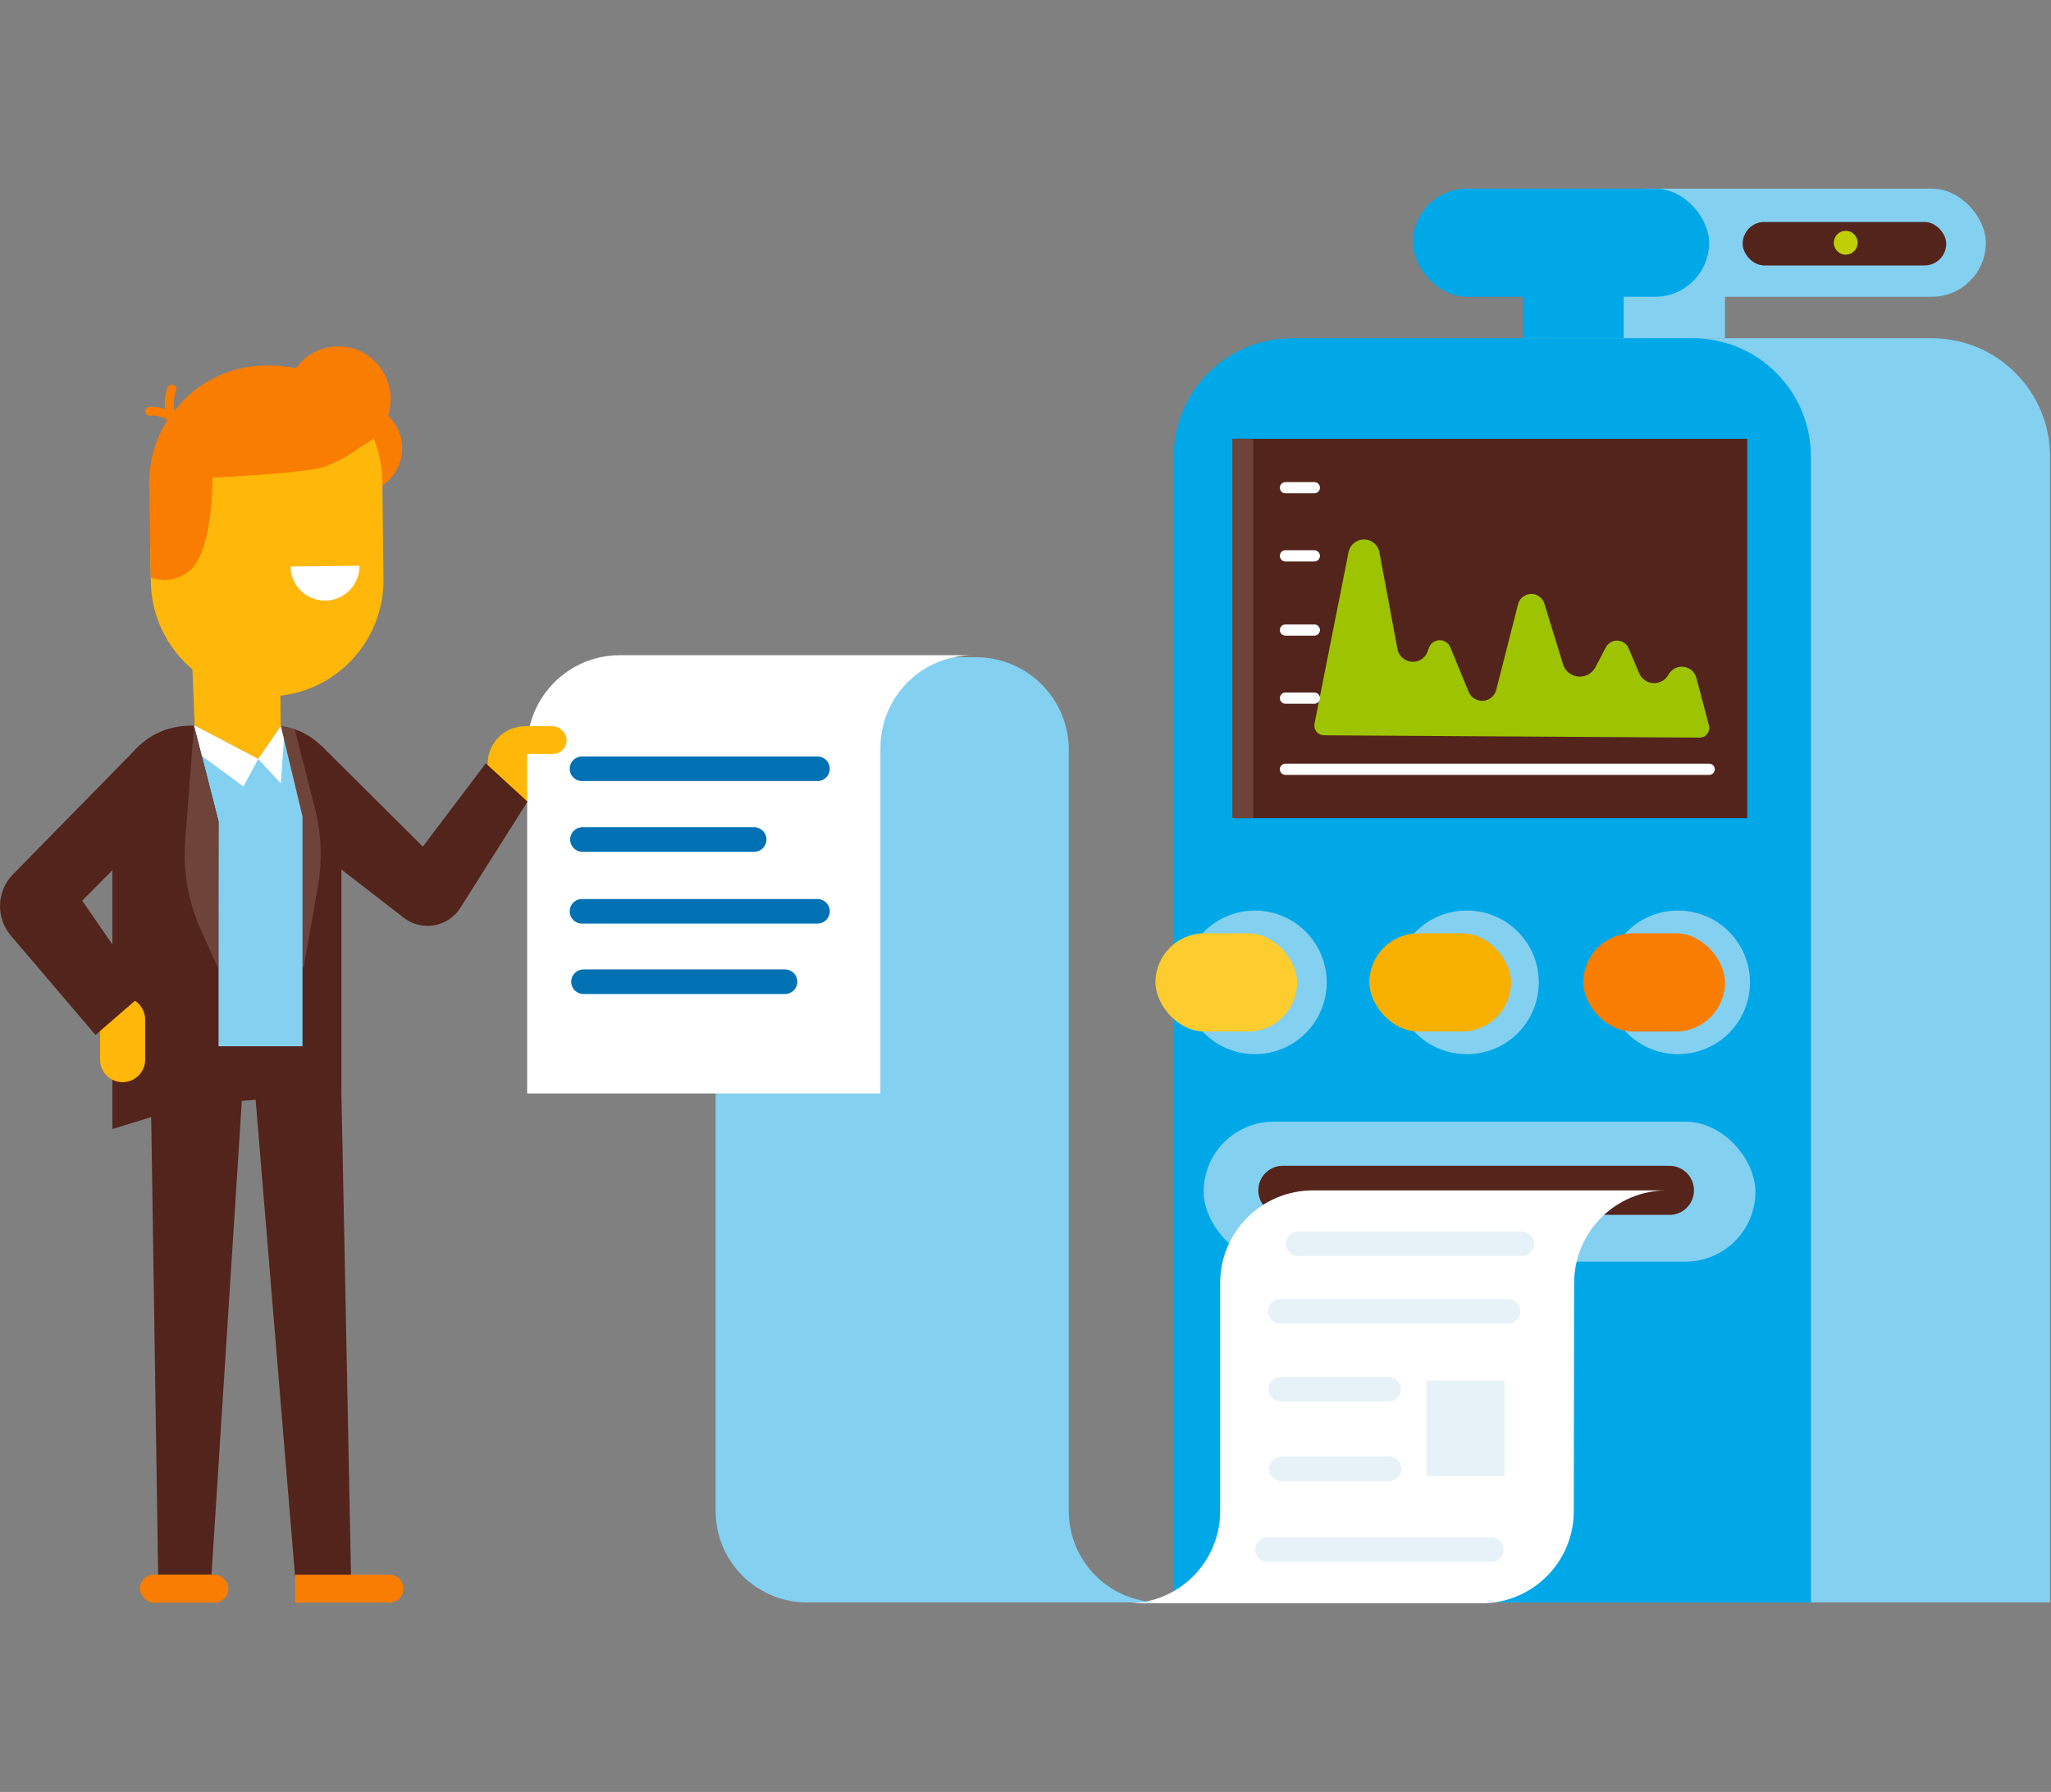 <svg width="87" height="76" viewBox="0 0 87 76" fill="none" xmlns="http://www.w3.org/2000/svg">
<rect x="0" y="0" width="87" height="76" fill="#808080" stroke="none"/>
<path fill-rule="evenodd" clip-rule="evenodd" d="M64.598 8.915H69.555V14.345H64.598V8.915Z" fill="#00A8E8"/>
<path fill-rule="evenodd" clip-rule="evenodd" d="M68.873 8.915H73.17V14.345H68.873V8.915Z" fill="#84D0F0"/>
<rect x="67.489" y="8" width="16.747" height="4.586" rx="2.293" fill="#84D0F0"/>
<path fill-rule="evenodd" clip-rule="evenodd" d="M86.959 67.963H59.929L59.929 19.363C59.929 16.591 62.175 14.345 64.947 14.345H81.942C84.713 14.345 86.959 16.591 86.959 19.363V67.963H86.959Z" fill="#84D0F0"/>
<path fill-rule="evenodd" clip-rule="evenodd" d="M76.815 67.963H49.785L49.785 19.363C49.785 16.591 52.031 14.345 54.802 14.345H71.797C74.569 14.345 76.815 16.591 76.815 19.363V67.963H76.815Z" fill="#00A8E8"/>
<path fill-rule="evenodd" clip-rule="evenodd" d="M62.209 44.709C61.401 44.71 60.626 44.389 60.054 43.818C59.483 43.247 59.163 42.472 59.163 41.664C59.163 40.852 59.487 40.074 60.063 39.503C60.639 38.931 61.42 38.613 62.231 38.619C63.911 38.621 65.272 39.983 65.272 41.664C65.273 42.475 64.95 43.253 64.375 43.825C63.8 44.397 63.02 44.715 62.209 44.709ZM71.171 44.709C70.363 44.71 69.588 44.389 69.017 43.818C68.445 43.247 68.125 42.472 68.126 41.664C68.126 40.856 68.447 40.082 69.018 39.511C69.589 38.94 70.364 38.619 71.171 38.619C71.981 38.616 72.759 38.935 73.333 39.506C73.907 40.078 74.23 40.854 74.231 41.664C74.231 42.474 73.908 43.251 73.334 43.822C72.76 44.394 71.981 44.713 71.171 44.709ZM51.077 43.818C51.648 44.389 52.423 44.71 53.231 44.709C54.039 44.71 54.814 44.389 55.385 43.818C55.956 43.247 56.277 42.472 56.276 41.664C56.276 40.856 55.955 40.082 55.384 39.511C54.813 38.94 54.039 38.619 53.231 38.619C52.423 38.619 51.649 38.94 51.078 39.511C50.507 40.082 50.186 40.856 50.186 41.664C50.185 42.472 50.505 43.247 51.077 43.818Z" fill="#84D0F0"/>
<rect x="51.056" y="47.574" width="23.407" height="5.936" rx="2.968" fill="#84D0F0"/>
<rect x="67.163" y="39.583" width="6.008" height="4.166" rx="2.083" fill="#F97D00"/>
<rect x="58.087" y="39.583" width="6.008" height="4.166" rx="2.083" fill="#F8B000"/>
<rect x="49.013" y="39.583" width="6.008" height="4.166" rx="2.083" fill="#FDCC2E"/>
<path fill-rule="evenodd" clip-rule="evenodd" d="M70.736 51.526H54.356C53.806 51.493 53.376 51.037 53.376 50.486C53.376 49.934 53.806 49.478 54.356 49.445H70.751C71.138 49.422 71.505 49.615 71.706 49.946C71.906 50.278 71.906 50.693 71.706 51.025C71.505 51.356 71.138 51.55 70.751 51.526H70.736Z" fill="#55241A"/>
<path fill-rule="evenodd" clip-rule="evenodd" d="M52.286 18.613H74.115V34.7H52.286V18.613Z" fill="#53241B"/>
<path fill-rule="evenodd" clip-rule="evenodd" d="M66.757 64.085C66.76 66.234 65.028 67.981 62.88 68H47.88C50.028 67.981 51.76 66.234 51.757 64.085V54.421C51.756 53.375 52.173 52.372 52.914 51.633C53.655 50.895 54.66 50.483 55.706 50.487H70.706C69.662 50.486 68.661 50.901 67.924 51.639C67.186 52.377 66.771 53.378 66.772 54.421L66.757 64.085Z" fill="white"/>
<path fill-rule="evenodd" clip-rule="evenodd" d="M30.356 64.085C30.356 66.219 32.081 67.952 34.215 67.963H49.215C47.073 67.963 45.337 66.227 45.337 64.085V31.797C45.334 30.753 44.917 29.754 44.176 29.018C43.435 28.282 42.433 27.871 41.389 27.875H26.389C27.436 27.866 28.443 28.275 29.188 29.011C29.933 29.747 30.353 30.75 30.356 31.797V64.085Z" fill="#84D0F0"/>
<ellipse cx="22.275" cy="32.401" rx="1.59" ry="1.601" fill="#FFB70A"/>
<path fill-rule="evenodd" clip-rule="evenodd" d="M37.346 46.377V31.723C37.345 30.679 37.76 29.678 38.497 28.94C39.235 28.202 40.236 27.788 41.28 27.789H26.28C24.113 27.797 22.361 29.556 22.361 31.723V46.377H37.346Z" fill="white"/>
<path fill-rule="evenodd" clip-rule="evenodd" d="M24.731 33.125H34.62H34.631C34.828 33.142 35.016 33.047 35.12 32.879C35.223 32.711 35.223 32.5 35.12 32.332C35.016 32.165 34.828 32.07 34.631 32.086H24.731C24.535 32.07 24.347 32.165 24.243 32.332C24.14 32.5 24.14 32.711 24.243 32.879C24.347 33.047 24.535 33.142 24.731 33.125ZM24.75 36.125H31.946C32.142 36.142 32.331 36.047 32.434 35.879C32.538 35.711 32.538 35.5 32.434 35.332C32.331 35.165 32.142 35.07 31.946 35.086H24.75C24.554 35.07 24.365 35.165 24.262 35.332C24.159 35.5 24.159 35.711 24.262 35.879C24.365 36.047 24.554 36.142 24.75 36.125ZM34.62 39.17H24.731C24.535 39.187 24.347 39.092 24.243 38.924C24.14 38.756 24.14 38.545 24.243 38.377C24.347 38.21 24.535 38.115 24.731 38.131H34.631C34.828 38.115 35.016 38.21 35.12 38.377C35.223 38.545 35.223 38.756 35.12 38.924C35.016 39.092 34.828 39.187 34.631 39.17H34.62ZM24.75 42.159H33.3C33.588 42.159 33.821 41.925 33.821 41.638C33.821 41.35 33.588 41.116 33.3 41.116H24.75C24.462 41.116 24.229 41.35 24.229 41.638C24.229 41.925 24.462 42.159 24.75 42.159Z" fill="#0071B3"/>
<path fill-rule="evenodd" clip-rule="evenodd" d="M13.605 31.599L17.936 35.907L20.606 32.375L22.376 33.999L19.53 38.499C19.281 38.893 18.877 39.164 18.418 39.244C17.958 39.324 17.486 39.206 17.119 38.919L12.836 35.604L13.605 31.599Z" fill="#53241B"/>
<path fill-rule="evenodd" clip-rule="evenodd" d="M14.891 66.879L14.482 46.329L10.781 45.898L12.518 66.882L14.891 66.879Z" fill="#53241B"/>
<path fill-rule="evenodd" clip-rule="evenodd" d="M12.518 66.785H16.519C16.676 66.785 16.827 66.847 16.938 66.959C17.049 67.07 17.111 67.22 17.111 67.377C17.111 67.705 16.846 67.97 16.519 67.97H12.518V66.778V66.785Z" fill="#F97D00"/>
<path fill-rule="evenodd" clip-rule="evenodd" d="M6.709 66.879L6.386 45.568L10.309 45.898L8.966 66.882L6.709 66.879Z" fill="#53241B"/>
<rect x="9.69" y="67.974" width="3.757" height="1.192" rx="0.596" transform="rotate(-180 9.69 67.974)" fill="#F97D00"/>
<path fill-rule="evenodd" clip-rule="evenodd" d="M14.482 46.329L8.032 46.884L4.766 47.885V34.471C4.766 32.431 6.079 30.777 8.119 30.777H11.561C13.175 30.777 14.482 32.085 14.482 33.699V46.329Z" fill="#53241B"/>
<path fill-rule="evenodd" clip-rule="evenodd" d="M12.821 34.625L12.803 41.038H12.881L13.481 37.625C13.679 36.513 13.637 35.371 13.358 34.276L12.506 30.942C12.312 30.878 12.113 30.833 11.91 30.808L12.821 34.625Z" fill="#6D433A"/>
<path fill-rule="evenodd" clip-rule="evenodd" d="M12.832 44.375V34.625L11.914 30.8C11.797 30.785 11.679 30.777 11.561 30.777H8.231L9.27 34.839V44.375H12.832Z" fill="#84D0F0"/>
<path fill-rule="evenodd" clip-rule="evenodd" d="M11.91 30.8L10.954 32.191L8.258 30.777L8.1 26.784L11.861 26.66L11.91 30.8Z" fill="#FFB70A"/>
<ellipse cx="15.184" cy="19.014" rx="1.875" ry="1.89" transform="rotate(-0.73 15.184 19.014)" fill="#F97D00"/>
<path fill-rule="evenodd" clip-rule="evenodd" d="M15.626 18.125C15.49 18.148 15.356 18.073 15.304 17.945C14.839 16.861 13.196 16.108 12.131 15.852C10.339 15.425 8.689 16.329 7.658 17.776C7.59 17.872 7.473 17.919 7.358 17.896C6.806 18.649 6.525 19.566 6.559 20.499C6.585 21.316 6.716 22.104 6.694 22.925C6.692 23.004 6.657 23.079 6.597 23.131C6.537 23.182 6.457 23.206 6.379 23.195L6.398 24.661C6.418 26.424 7.378 28.043 8.915 28.906C10.453 29.77 12.334 29.747 13.851 28.848C15.367 27.948 16.288 26.308 16.268 24.545L16.219 20.42C16.211 19.618 16.008 18.83 15.626 18.125Z" fill="#FFB70A"/>
<path fill-rule="evenodd" clip-rule="evenodd" d="M15.247 23.994C15.253 24.516 14.98 25.002 14.531 25.269C14.081 25.535 13.524 25.542 13.068 25.286C12.613 25.03 12.328 24.55 12.322 24.027L15.247 23.994Z" fill="white"/>
<path fill-rule="evenodd" clip-rule="evenodd" d="M11.231 15.5C9.723 15.52 8.308 16.234 7.395 17.435C7.395 17.386 7.395 17.337 7.376 17.33C7.367 17.238 7.367 17.145 7.376 17.052C7.382 16.878 7.416 16.706 7.478 16.543C7.556 16.314 7.193 16.22 7.103 16.449C6.999 16.735 6.966 17.043 7.005 17.345C6.794 17.27 6.569 17.239 6.345 17.255C6.105 17.255 6.109 17.63 6.345 17.63C6.486 17.621 6.628 17.632 6.765 17.664C6.831 17.679 6.895 17.701 6.956 17.727L7.05 17.769C7.055 17.794 7.065 17.819 7.08 17.84V17.859C6.58 18.659 6.32 19.585 6.33 20.529L6.398 24.5C6.999 24.714 7.67 24.569 8.13 24.125C9.049 23.191 9.015 20.259 9.015 20.259C9.015 20.259 12.833 20.079 13.748 19.805C14.712 19.454 15.563 18.849 16.211 18.054C15.401 16.385 13.2 15.466 11.231 15.5Z" fill="#F97D00"/>
<ellipse cx="14.351" cy="16.925" rx="2.22" ry="2.235" transform="rotate(-0.73 14.351 16.925)" fill="#F97D00"/>
<path fill-rule="evenodd" clip-rule="evenodd" d="M5.201 45.898C5.456 45.898 5.699 45.796 5.879 45.616C6.058 45.436 6.159 45.192 6.158 44.938V43.25C6.159 42.995 6.058 42.751 5.879 42.57C5.7 42.389 5.456 42.287 5.201 42.286C4.947 42.287 4.703 42.389 4.524 42.57C4.344 42.751 4.244 42.995 4.245 43.25V44.938C4.244 45.192 4.344 45.436 4.524 45.616C4.703 45.796 4.947 45.898 5.201 45.898Z" fill="#FFB70A"/>
<path fill-rule="evenodd" clip-rule="evenodd" d="M4.05 43.895L6.157 42.072L3.487 38.199L7.71 33.946L5.932 31.599L0.529 37.104C-0.156 37.829 -0.177 38.956 0.48 39.706L4.05 43.895Z" fill="#53241B"/>
<path fill-rule="evenodd" clip-rule="evenodd" d="M10.954 32.191L10.323 33.358L8.557 32.053L8.231 30.777H8.265L10.954 32.191ZM10.954 32.191L11.91 33.226L12.045 31.363L11.91 30.8L10.954 32.191Z" fill="white"/>
<path fill-rule="evenodd" clip-rule="evenodd" d="M9.27 34.839L8.231 30.777L7.856 35.634C7.756 36.918 7.976 38.206 8.497 39.384L9.247 41.056L9.27 34.839Z" fill="#6D433A"/>
<path fill-rule="evenodd" clip-rule="evenodd" d="M53.156 34.7H52.286V18.613H53.156V34.7Z" fill="#6D433A"/>
<rect x="59.933" y="8" width="12.566" height="4.586" rx="2.293" fill="#00A8E8"/>
<rect x="73.92" y="9.414" width="8.636" height="1.845" rx="0.922" fill="#53241B"/>
<rect x="21.765" y="30.8" width="2.272" height="1.177" rx="0.589" fill="#FFB70A"/>
<path fill-rule="evenodd" clip-rule="evenodd" d="M72.487 30.751L71.959 28.753C71.891 28.498 71.675 28.311 71.413 28.28C71.152 28.249 70.898 28.382 70.774 28.614C70.647 28.846 70.399 28.986 70.134 28.973C69.87 28.96 69.636 28.797 69.532 28.554L69.086 27.5C69.006 27.308 68.822 27.179 68.614 27.17C68.405 27.161 68.211 27.274 68.115 27.459L67.676 28.299C67.539 28.558 67.263 28.713 66.97 28.696C66.677 28.679 66.421 28.493 66.315 28.22L65.509 25.595C65.428 25.341 65.185 25.175 64.92 25.191C64.654 25.207 64.433 25.401 64.384 25.663L63.476 29.229C63.422 29.492 63.205 29.69 62.939 29.72C62.672 29.75 62.417 29.605 62.306 29.36L61.515 27.44C61.436 27.265 61.262 27.153 61.07 27.153C60.879 27.153 60.705 27.265 60.626 27.44L60.536 27.684C60.417 27.937 60.153 28.09 59.874 28.066C59.595 28.041 59.361 27.845 59.287 27.575L58.504 23.375C58.424 23.077 58.151 22.872 57.843 22.879C57.535 22.886 57.271 23.104 57.206 23.405L55.759 30.695C55.735 30.816 55.767 30.941 55.845 31.036C55.924 31.131 56.04 31.186 56.164 31.186L72.082 31.284C72.215 31.287 72.341 31.227 72.421 31.121C72.501 31.016 72.526 30.878 72.487 30.751Z" fill="#9EC300"/>
<ellipse cx="78.292" cy="10.295" rx="0.506" ry="0.506" fill="#C0CE06"/>
<path fill-rule="evenodd" clip-rule="evenodd" d="M55.751 20.922H54.525C54.394 20.922 54.289 20.817 54.289 20.686C54.289 20.555 54.394 20.448 54.525 20.446H55.751C55.884 20.446 55.991 20.554 55.991 20.686C55.989 20.817 55.882 20.922 55.751 20.922ZM55.751 23.814H54.525C54.394 23.812 54.289 23.705 54.289 23.574C54.289 23.443 54.394 23.337 54.525 23.337H55.751C55.882 23.337 55.989 23.443 55.991 23.574C55.991 23.706 55.884 23.814 55.751 23.814ZM54.525 26.96H55.751C55.884 26.96 55.991 26.853 55.991 26.72C55.989 26.589 55.882 26.484 55.751 26.484H54.525C54.394 26.484 54.289 26.59 54.289 26.72C54.289 26.851 54.394 26.958 54.525 26.96ZM55.751 29.848H54.525C54.394 29.848 54.289 29.742 54.289 29.611C54.289 29.48 54.394 29.373 54.525 29.371H55.751C55.884 29.371 55.991 29.479 55.991 29.611C55.989 29.742 55.882 29.848 55.751 29.848ZM54.525 32.866H72.499C72.631 32.866 72.739 32.759 72.739 32.626C72.739 32.563 72.713 32.502 72.668 32.458C72.623 32.413 72.562 32.389 72.499 32.39H54.525C54.394 32.39 54.289 32.496 54.289 32.626C54.289 32.757 54.394 32.864 54.525 32.866Z" fill="white"/>
<path fill-rule="evenodd" clip-rule="evenodd" d="M64.601 53.27H55.02C54.75 53.247 54.543 53.021 54.543 52.751C54.543 52.48 54.75 52.254 55.02 52.231H64.601C64.871 52.254 65.079 52.48 65.079 52.751C65.079 53.021 64.871 53.247 64.601 53.27ZM63.919 56.135H54.356C54.16 56.152 53.972 56.056 53.868 55.889C53.765 55.721 53.765 55.51 53.868 55.342C53.972 55.175 54.16 55.08 54.356 55.096H63.919C64.115 55.08 64.304 55.175 64.407 55.342C64.51 55.51 64.51 55.721 64.407 55.889C64.304 56.056 64.115 56.152 63.919 56.135ZM54.281 59.443H58.856C59.053 59.459 59.241 59.364 59.344 59.196C59.448 59.029 59.448 58.817 59.344 58.65C59.241 58.482 59.053 58.387 58.856 58.404H54.281C54.012 58.427 53.804 58.652 53.804 58.923C53.804 59.194 54.012 59.42 54.281 59.443ZM58.913 62.814H54.356C54.069 62.814 53.835 62.58 53.835 62.292C53.835 62.005 54.069 61.771 54.356 61.771H58.928C59.216 61.771 59.449 62.005 59.449 62.292C59.449 62.58 59.216 62.814 58.928 62.814H58.913ZM53.723 66.245H63.304C63.574 66.222 63.781 65.996 63.781 65.726C63.781 65.455 63.574 65.229 63.304 65.206H53.723C53.453 65.229 53.246 65.455 53.246 65.726C53.246 65.996 53.453 66.222 53.723 66.245Z" fill="#E6F2F7"/>
<path fill-rule="evenodd" clip-rule="evenodd" d="M60.506 58.557H63.821V62.604H60.506V58.557Z" fill="#E6F2F7"/>
</svg>
